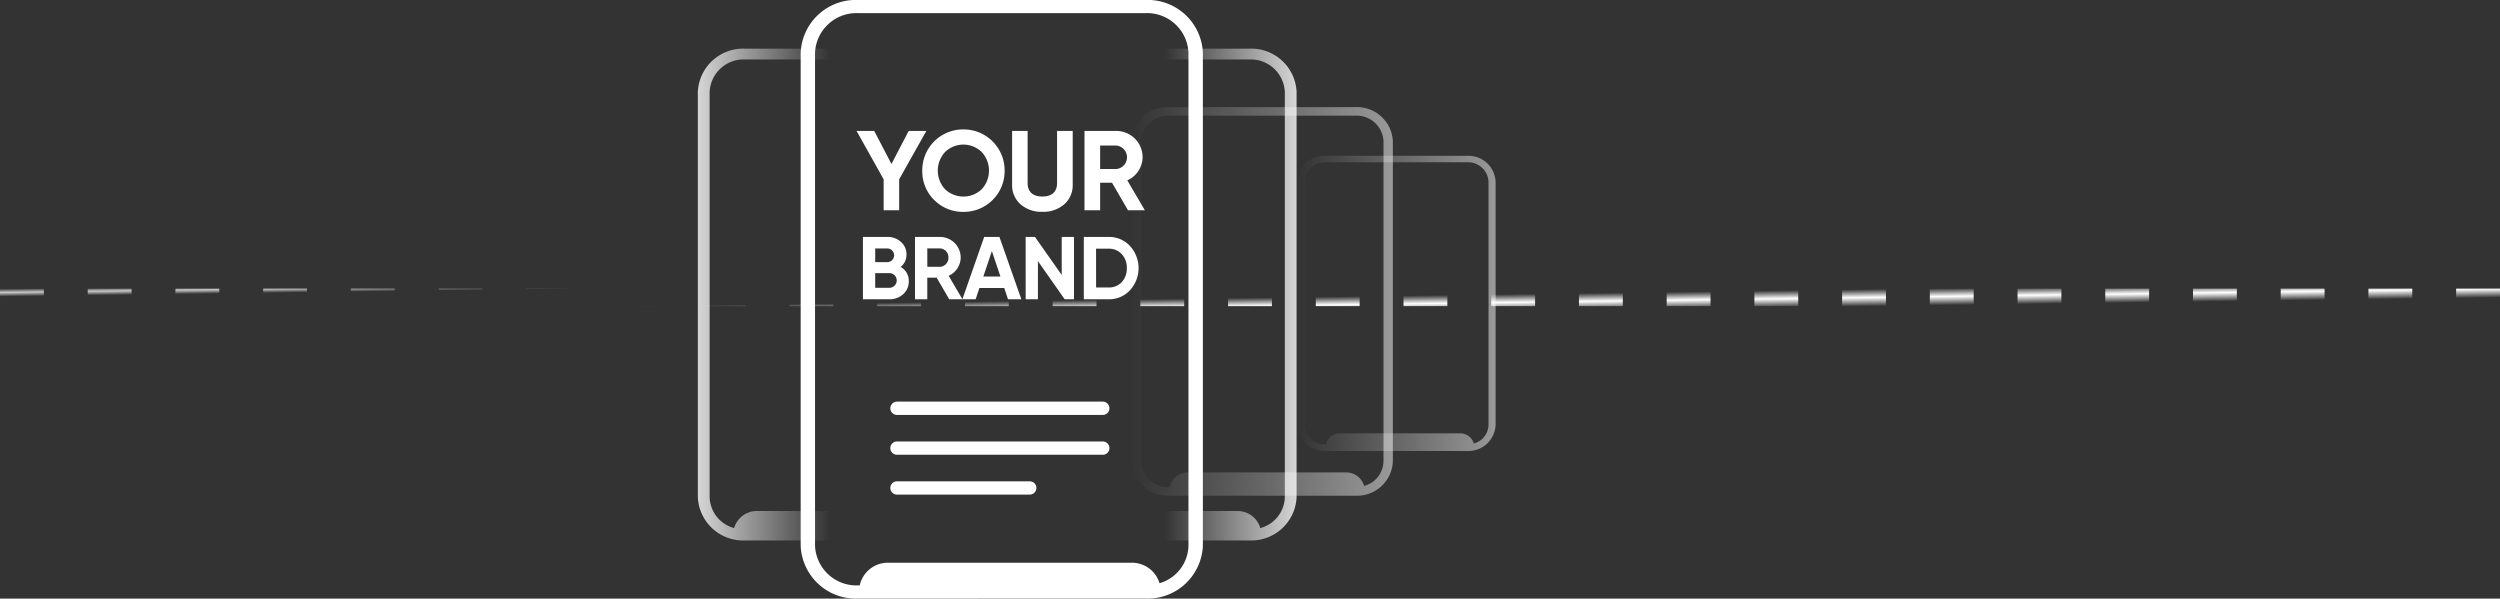 <svg xmlns="http://www.w3.org/2000/svg" xmlns:xlink="http://www.w3.org/1999/xlink" width="285" height="68.239" viewBox="0 0 285 68.239">
  <rect x="0" y="0" width="285" height="68.239" fill="#333333" stroke="none"/>
  <defs>
    <linearGradient id="linear-gradient" x1="1" y1="0.5" x2="0.599" y2="0.5" gradientUnits="objectBoundingBox">
      <stop offset="0" stop-color="#fff"/>
      <stop offset="1" stop-color="#fff" stop-opacity="0"/>
    </linearGradient>
    <linearGradient id="linear-gradient-3" x1="1" y1="0.5" x2="0" y2="0.5" xlink:href="#linear-gradient"/>
    <linearGradient id="linear-gradient-7" x1="0.007" x2="1" y2="0.5" gradientUnits="objectBoundingBox">
      <stop offset="0" stop-color="#fff" stop-opacity="0"/>
      <stop offset="0.089" stop-color="#fff" stop-opacity="0.729"/>
      <stop offset="0.182" stop-color="#fff" stop-opacity="0"/>
      <stop offset="0.606" stop-color="#fff" stop-opacity="0"/>
      <stop offset="0.798" stop-color="#fff"/>
      <stop offset="1" stop-color="#fff" stop-opacity="0"/>
    </linearGradient>
  </defs>
  <g id="Group_19683" data-name="Group 19683" transform="translate(-1335.5 -7343.6)">
    <g id="Group_19649" data-name="Group 19649" transform="translate(35.365 -584.385)">
      <g id="size-pin" transform="translate(1391.413 7927.982)">
        <path id="Union_9" data-name="Union 9" d="M6.549,68.241a6.294,6.294,0,0,1-6.549-6V6A6.294,6.294,0,0,1,6.549,0H39.3a6.294,6.294,0,0,1,6.549,6V62.238a6.294,6.294,0,0,1-6.549,6ZM1.637,6V62.238a4.726,4.726,0,0,0,4.912,4.5h.185a3.276,3.276,0,0,1,3.2-2.584H37.769a3.277,3.277,0,0,1,3.138,2.335,4.557,4.557,0,0,0,3.3-4.253V6A4.725,4.725,0,0,0,39.3,1.5H6.549A4.726,4.726,0,0,0,1.637,6Zm9.339,50.387a.757.757,0,1,1,0-1.514H26.114a.757.757,0,1,1,0,1.514Zm0-4.542a.757.757,0,0,1,0-1.514H34.441a.757.757,0,1,1,0,1.514Zm0-4.542a.757.757,0,0,1,0-1.514H34.441a.757.757,0,0,1,0,1.514Zm21.3-13.186V27.014h2.822a3.234,3.234,0,0,1,2.436,1.026,3.734,3.734,0,0,1,0,5.055,3.234,3.234,0,0,1-2.436,1.026Zm1.4-1.34h1.422a1.973,1.973,0,0,0,1.5-.609,2.254,2.254,0,0,0,.579-1.6,2.214,2.214,0,0,0-.579-1.595,1.946,1.946,0,0,0-1.5-.619H33.673Zm-3.584,1.34-3.046-4.345v4.345h-1.4V27.014h1.066l3.046,4.335V27.014h1.4v7.107Zm-6.458,0-.426-1.28H20.372l-.427,1.28H16.931L15.5,31.655H14.433v2.467h-1.4V27.014h2.843A2.357,2.357,0,0,1,18.24,29.37a2.31,2.31,0,0,1-1.371,2.072l1.567,2.669,2.484-7.1h1.736l2.5,7.107Zm-2.812-2.589h1.949l-.975-2.9Zm-6.385-1.106h1.442a1.02,1.02,0,0,0,.964-1.057,1.009,1.009,0,0,0-.964-1.045H14.433Zm-7.341,3.7V27.014h2.8a2.2,2.2,0,0,1,1.533.569,1.847,1.847,0,0,1,.63,1.432,1.727,1.727,0,0,1-.671,1.421,1.763,1.763,0,0,1,.934,1.624,1.915,1.915,0,0,1-.64,1.482,2.262,2.262,0,0,1-1.573.579Zm1.4-1.309h1.615a.838.838,0,0,0,0-1.676H8.493Zm0-2.924h1.4a.782.782,0,0,0,0-1.563h-1.4ZM25.07,23.3a2.888,2.888,0,0,1-.968-2.285V14.93h1.769v5.94c0,.942.529,1.536,1.678,1.536s1.679-.594,1.679-1.536V14.93H31.01v6.082a2.888,2.888,0,0,1-.968,2.285,3.623,3.623,0,0,1-2.492.852A3.612,3.612,0,0,1,25.07,23.3Zm-9.853-.5a4.578,4.578,0,0,1-1.356-3.344,4.653,4.653,0,0,1,4.688-4.7,4.674,4.674,0,0,1,4.7,4.7,4.652,4.652,0,0,1-4.7,4.7A4.572,4.572,0,0,1,15.217,22.794Zm1.253-5.476a3.123,3.123,0,0,0,0,4.261,3.029,3.029,0,0,0,4.158,0,3.123,3.123,0,0,0,0-4.261,3,3,0,0,0-4.158,0ZM37.313,23.97l-1.822-3.138H34.136V23.97H32.354V14.93h3.615a3,3,0,0,1,3.01,3,2.938,2.938,0,0,1-1.744,2.634l2,3.409Zm-3.177-4.7h1.833a1.341,1.341,0,0,0,0-2.673H34.136ZM9.457,23.97V20.444L6.371,14.93H8.385l1.963,3.77,1.963-3.77h2.015l-3.1,5.513V23.97Z" transform="translate(0)" fill="#fff"/>
      </g>
      <g id="size-pin-2" data-name="size-pin" transform="translate(1410.284 7933.533)" opacity="0.8">
        <path id="Union_9-2" data-name="Union 9" d="M5.381,56.065A5.172,5.172,0,0,1,0,51.133V4.932A5.171,5.171,0,0,1,5.381,0h26.9a5.171,5.171,0,0,1,5.381,4.932v46.2a5.172,5.172,0,0,1-5.381,4.932ZM1.345,4.932v46.2a3.883,3.883,0,0,0,4.036,3.7H5.44a2.692,2.692,0,0,1,2.631-2.123H30.939a2.692,2.692,0,0,1,2.586,1.944,3.754,3.754,0,0,0,2.795-3.52V4.932a3.883,3.883,0,0,0-4.036-3.7H5.381A3.883,3.883,0,0,0,1.345,4.932Z" transform="translate(0 0)" fill="url(#linear-gradient)"/>
      </g>
      <g id="size-pin-3" data-name="size-pin" transform="translate(1379.685 7933.531)" opacity="0.8">
        <path id="Union_9-3" data-name="Union 9" d="M5.381,56.065A5.172,5.172,0,0,1,0,51.133V4.932A5.172,5.172,0,0,1,5.381,0h26.9a5.172,5.172,0,0,1,5.381,4.932v46.2a5.172,5.172,0,0,1-5.381,4.932ZM1.345,4.932v46.2a3.883,3.883,0,0,0,4.036,3.7h26.9a3.883,3.883,0,0,0,4.036-3.7V4.932a3.754,3.754,0,0,0-2.795-3.52,2.692,2.692,0,0,1-2.586,1.944H8.071A2.692,2.692,0,0,1,5.44,1.233H5.381A3.883,3.883,0,0,0,1.345,4.932Z" transform="translate(37.665 56.065) rotate(180)" fill="url(#linear-gradient)"/>
      </g>
      <g id="size-pin-4" data-name="size-pin" transform="translate(1429.156 7940.196)" opacity="0.5">
        <path id="Union_9-4" data-name="Union 9" d="M4.252,44.3A4.086,4.086,0,0,1,0,40.4V3.9A4.086,4.086,0,0,1,4.252,0h21.26a4.086,4.086,0,0,1,4.252,3.9V40.4a4.086,4.086,0,0,1-4.252,3.9ZM1.063,3.9V40.4a3.068,3.068,0,0,0,3.189,2.923H4.3a2.127,2.127,0,0,1,2.078-1.678h18.07a2.127,2.127,0,0,1,2.044,1.536A2.966,2.966,0,0,0,28.7,40.4V3.9A3.068,3.068,0,0,0,25.511.974H4.252A3.068,3.068,0,0,0,1.063,3.9Z" transform="translate(0 0)" fill="url(#linear-gradient-3)"/>
      </g>
      <g id="size-pin-5" data-name="size-pin" transform="translate(1368.716 7940.194)" opacity="0.5">
        <path id="Union_9-5" data-name="Union 9" d="M4.252,44.3A4.086,4.086,0,0,1,0,40.4V3.9A4.086,4.086,0,0,1,4.252,0h21.26a4.086,4.086,0,0,1,4.252,3.9V40.4a4.086,4.086,0,0,1-4.252,3.9ZM1.063,3.9V40.4a3.068,3.068,0,0,0,3.189,2.923h21.26A3.068,3.068,0,0,0,28.7,40.4V3.9a2.967,2.967,0,0,0-2.209-2.781,2.128,2.128,0,0,1-2.044,1.536H6.377A2.127,2.127,0,0,1,4.3.975H4.252A3.068,3.068,0,0,0,1.063,3.9Z" transform="translate(29.763 44.301) rotate(180)" fill="url(#linear-gradient-3)"/>
      </g>
      <g id="size-pin-6" data-name="size-pin" transform="translate(1448.027 7945.746)" opacity="0.5">
        <path id="Union_9-6" data-name="Union 9" d="M3.229,33.65A3.1,3.1,0,0,1,0,30.69V2.96A3.1,3.1,0,0,1,3.229,0H19.378a3.1,3.1,0,0,1,3.229,2.96V30.69a3.1,3.1,0,0,1-3.229,2.96ZM.807,2.96V30.69a2.33,2.33,0,0,0,2.422,2.22h.036a1.616,1.616,0,0,1,1.579-1.274H18.571A1.616,1.616,0,0,1,20.122,32.8,2.254,2.254,0,0,0,21.8,30.69V2.96A2.33,2.33,0,0,0,19.378.74H3.229A2.33,2.33,0,0,0,.807,2.96Z" transform="translate(0 0)" fill="url(#linear-gradient-3)"/>
      </g>
      <g id="size-pin-7" data-name="size-pin" transform="translate(1357 7945.745)" opacity="0.5">
        <path id="Union_9-7" data-name="Union 9" d="M3.229,33.65A3.1,3.1,0,0,1,0,30.69V2.96A3.1,3.1,0,0,1,3.229,0H19.378a3.1,3.1,0,0,1,3.229,2.96V30.69a3.1,3.1,0,0,1-3.229,2.96ZM.807,2.96V30.69a2.33,2.33,0,0,0,2.422,2.219H19.378A2.33,2.33,0,0,0,21.8,30.69V2.96A2.254,2.254,0,0,0,20.122.847a1.616,1.616,0,0,1-1.552,1.167H4.844A1.616,1.616,0,0,1,3.265.74H3.229A2.33,2.33,0,0,0,.807,2.96Z" transform="translate(22.607 33.65) rotate(180)" fill="url(#linear-gradient-3)"/>
      </g>
    </g>
    <path id="Path_28633" data-name="Path 28633" d="M285,1h-5V-1h5ZM275,1h-5V-1h5ZM265,1h-5V-1h5ZM255,1h-5V-1h5ZM245,1h-5V-1h5ZM235,1h-5V-1h5ZM225,1h-5V-1h5ZM215,1h-5V-1h5ZM205,1h-5V-1h5ZM195,1h-5V-1h5ZM185,1h-5V-1h5ZM175,1h-5V-1h5ZM165,1h-5V-1h5ZM155,1h-5V-1h5ZM145,1h-5V-1h5ZM135,1h-5V-1h5ZM125,1h-5V-1h5ZM115,1h-5V-1h5ZM105,1h-5V-1h5ZM95,1H90V-1h5ZM85,1H80V-1h5ZM75,1H70V-1h5ZM65,1H60V-1h5ZM55,1H50V-1h5ZM45,1H40V-1h5ZM35,1H30V-1h5ZM25,1H20V-1h5ZM15,1H10V-1h5ZM5,1H0V-1H5Z" transform="translate(1335.5 7377.5)" fill="url(#linear-gradient-7)"/>
  </g>
</svg>
